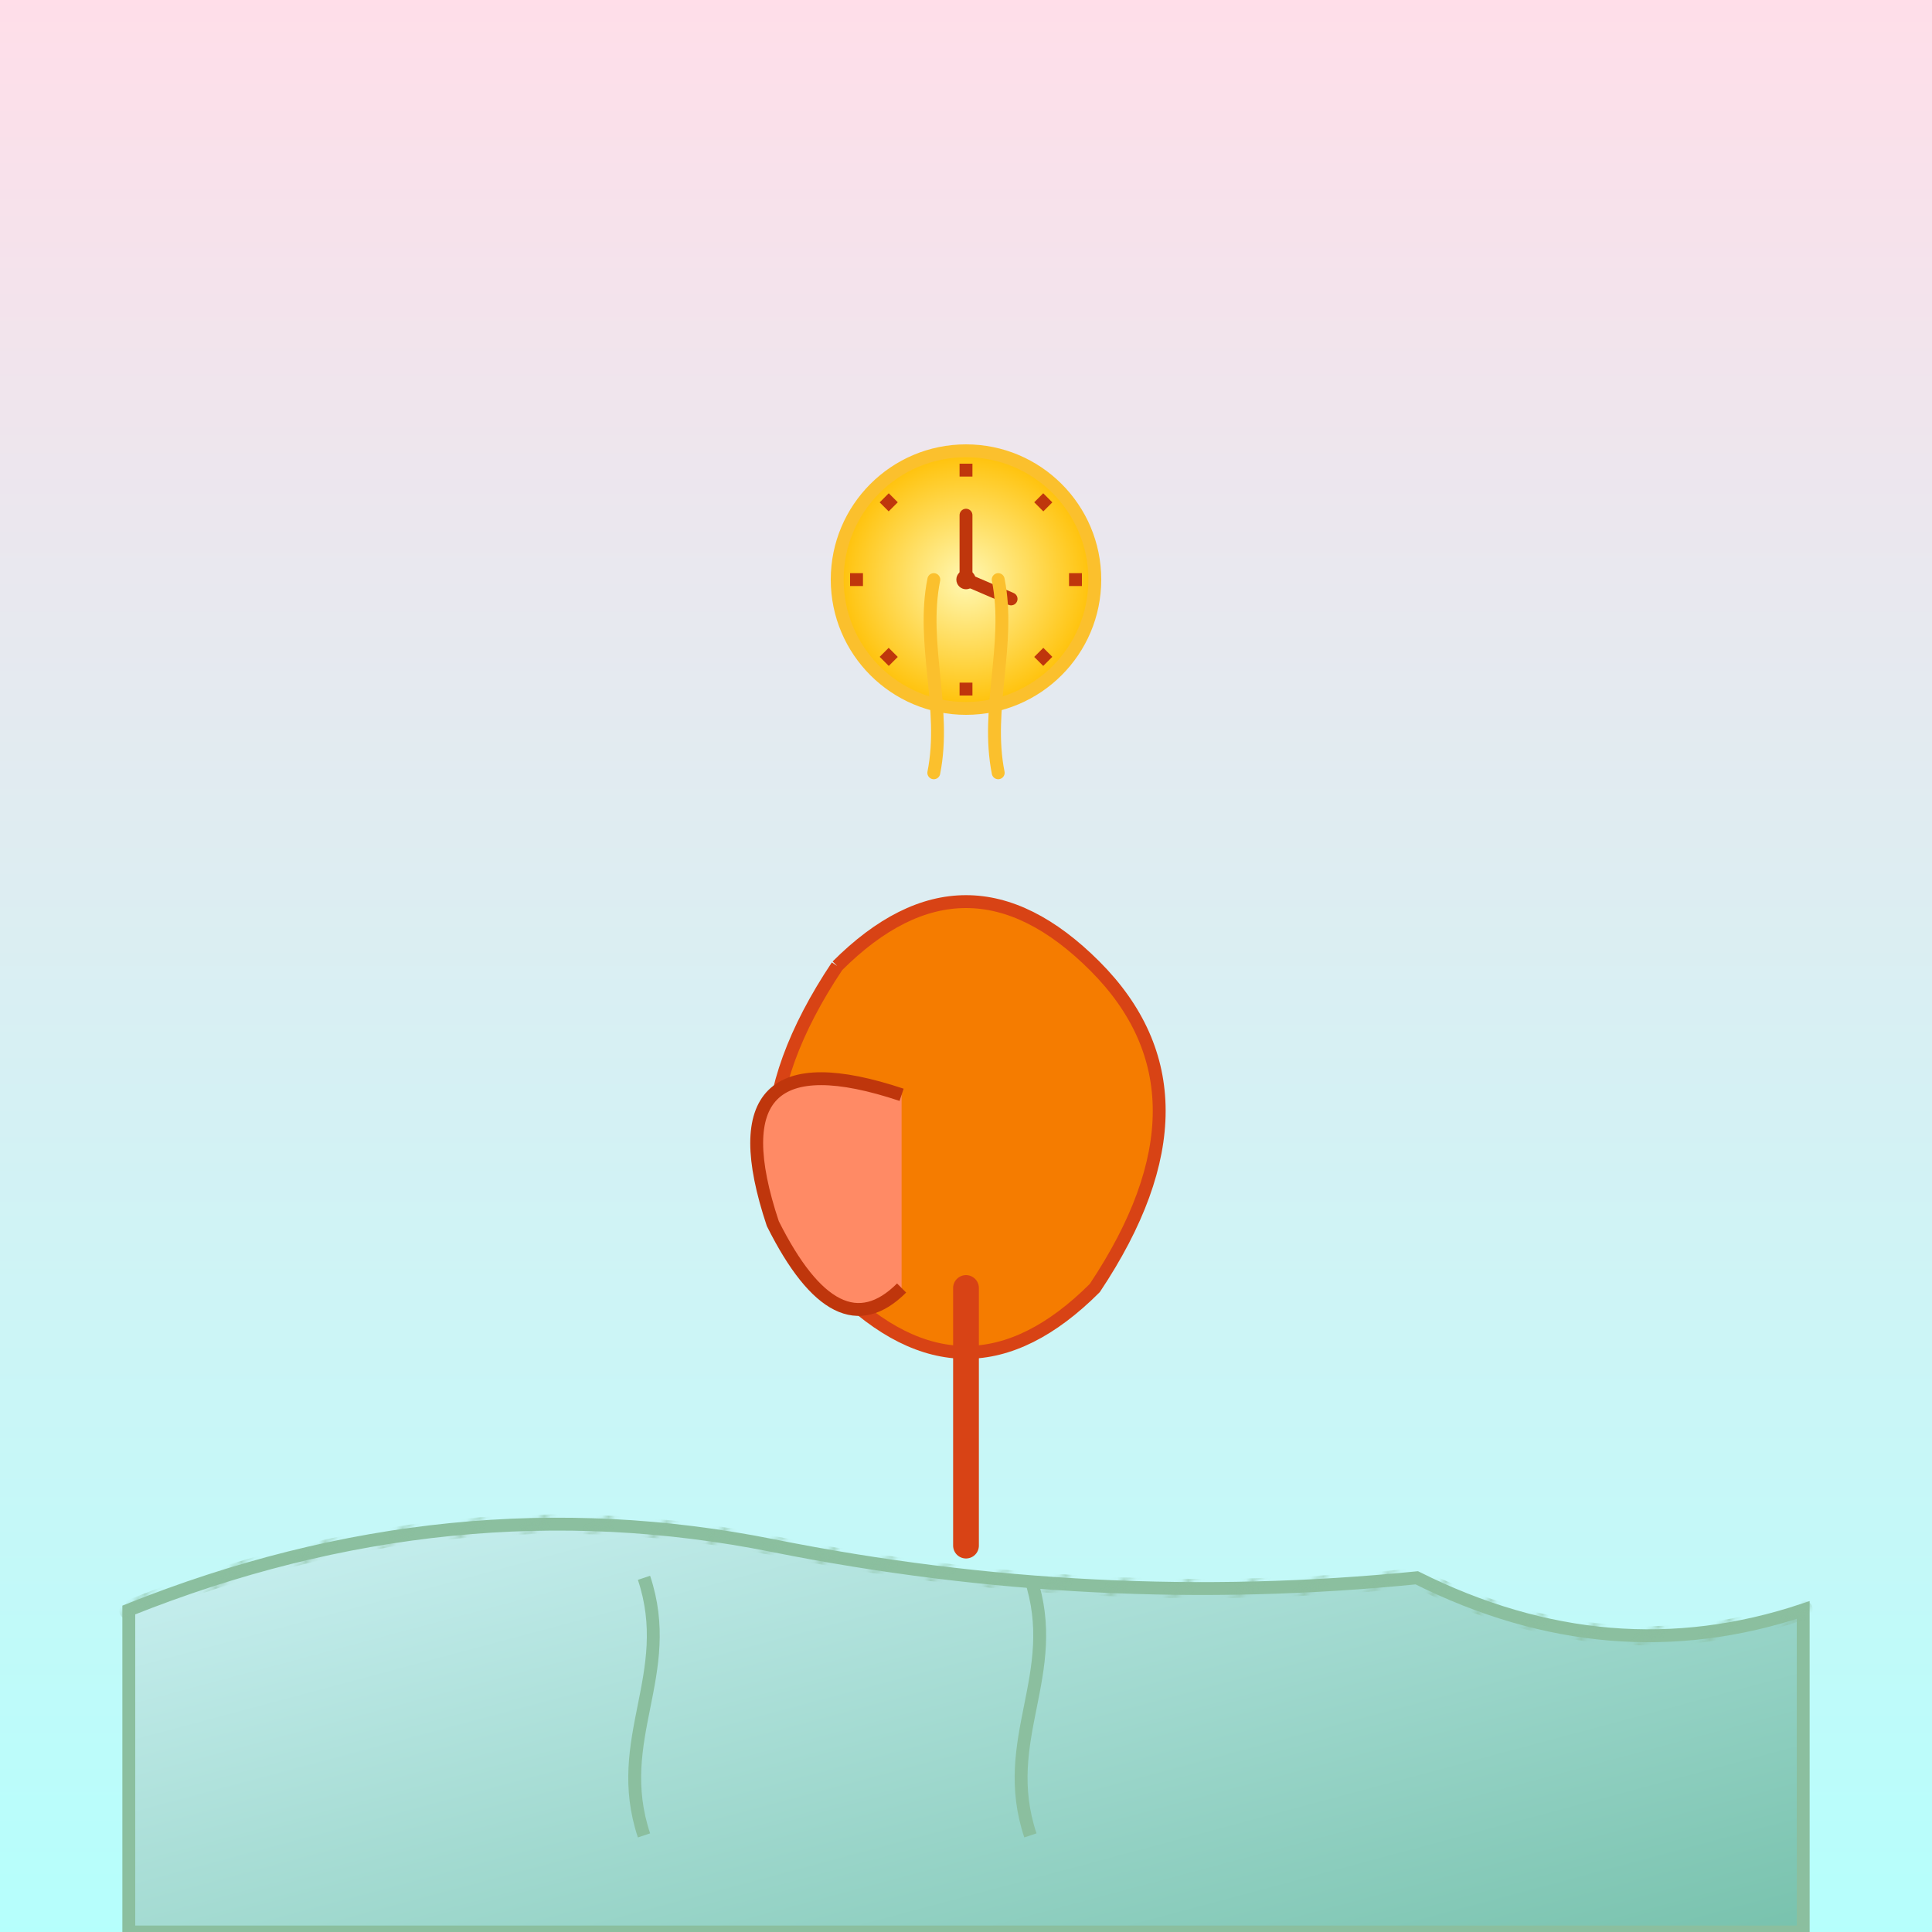 <svg viewBox="0 0 300 300" xmlns="http://www.w3.org/2000/svg">
  <!-- Background -->
  <rect width="300" height="300" fill="url(#skyGradient)" />
  <defs>
    <linearGradient id="skyGradient" x1="0" y1="0" x2="0" y2="1">
      <stop offset="0%" stop-color="#FFDEE9" />
      <stop offset="100%" stop-color="#B5FFFC" />
    </linearGradient>
    <radialGradient id="clockFaceGradient" cx="50%" cy="50%" r="50%">
      <stop offset="0%" stop-color="#FFF8B3" />
      <stop offset="100%" stop-color="#FFC107" />
    </radialGradient>
    <linearGradient id="icebergGradient" x1="0" y1="0" x2="1" y2="1">
      <stop offset="0%" stop-color="#D0F4F7" />
      <stop offset="100%" stop-color="#78C2AD" />
    </linearGradient>
    <pattern id="icebergPattern" patternUnits="userSpaceOnUse" width="10" height="10">
      <rect width="10" height="10" fill="none"/>
      <path d="M0 10 L10 0" stroke="#8BBF9F" stroke-width="0.5"/>
    </pattern>
  </defs>
  
  <!-- Melting Iceberg -->
  <g id="iceberg">
    <path d="M20,250 Q70,230 120,240 T220,245 Q250,260 280,250 L280,300 L20,300 Z" fill="url(#icebergGradient)" stroke="#8BBF9F" stroke-width="2"/>
    <!-- Pattern overlay for texture -->
    <path d="M20,250 Q70,230 120,240 T220,245 Q250,260 280,250" fill="none" stroke="url(#icebergPattern)" stroke-width="3" stroke-linecap="round"/>
    <!-- Drips -->
    <path d="M100,245 C105,260 95,270 100,285" stroke="#8BBF9F" stroke-width="2" fill="none"/>
    <path d="M160,245 C165,260 155,270 160,285" stroke="#8BBF9F" stroke-width="2" fill="none"/>
  </g>

  <!-- Surreal Flamingo -->
  <g id="flamingo" transform="translate(150,130)">
    <!-- Flamingo Body -->
    <path d="M-20,20 Q0,0 20,20 T20,70 Q0,90 -20,70 T-20,20" fill="#F57C00" stroke="#D84315" stroke-width="2"/>
    <!-- Long leg -->
    <path d="M0,70 L0,110" stroke="#D84315" stroke-width="4" stroke-linecap="round"/>
    <!-- Wing, abstract shape -->
    <path d="M-10,40 Q-40,30 -30,60 Q-20,80 -10,70" fill="#FF8A65" stroke="#BF360C" stroke-width="2"/>
    
    <!-- Clock Head -->
    <g id="clockHead" transform="translate(0,-40)">
      <!-- Clock circle -->
      <circle cx="0" cy="0" r="20" fill="url(#clockFaceGradient)" stroke="#FBC02D" stroke-width="2"/>
      <!-- Clock Numbers / Markers -->
      <g id="clockMarks">
        <line x1="0" y1="-18" x2="0" y2="-16" stroke="#BF360C" stroke-width="2"/>
        <line x1="12.7" y1="-12.7" x2="11.3" y2="-11.3" stroke="#BF360C" stroke-width="2"/>
        <line x1="18" y1="0" x2="16" y2="0" stroke="#BF360C" stroke-width="2"/>
        <line x1="12.7" y1="12.7" x2="11.3" y2="11.3" stroke="#BF360C" stroke-width="2"/>
        <line x1="0" y1="18" x2="0" y2="16" stroke="#BF360C" stroke-width="2"/>
        <line x1="-12.7" y1="12.7" x2="-11.3" y2="11.3" stroke="#BF360C" stroke-width="2"/>
        <line x1="-18" y1="0" x2="-16" y2="0" stroke="#BF360C" stroke-width="2"/>
        <line x1="-12.7" y1="-12.7" x2="-11.3" y2="-11.3" stroke="#BF360C" stroke-width="2"/>
      </g>
      <!-- Clock Hands -->
      <line x1="0" y1="0" x2="0" y2="-10" stroke="#BF360C" stroke-width="2" stroke-linecap="round"/>
      <line x1="0" y1="0" x2="7" y2="3" stroke="#BF360C" stroke-width="2" stroke-linecap="round"/>
      <!-- Clock center -->
      <circle cx="0" cy="0" r="1.5" fill="#BF360C"/>
    </g>
  </g>
  
  <!-- Surreal accents: Dripping clock details -->
  <g id="drips">
    <path d="M145,90 C143,100 147,110 145,120" fill="none" stroke="#FBC02D" stroke-width="2" stroke-linecap="round"/>
    <path d="M155,90 C157,100 153,110 155,120" fill="none" stroke="#FBC02D" stroke-width="2" stroke-linecap="round"/>
  </g>
</svg>
